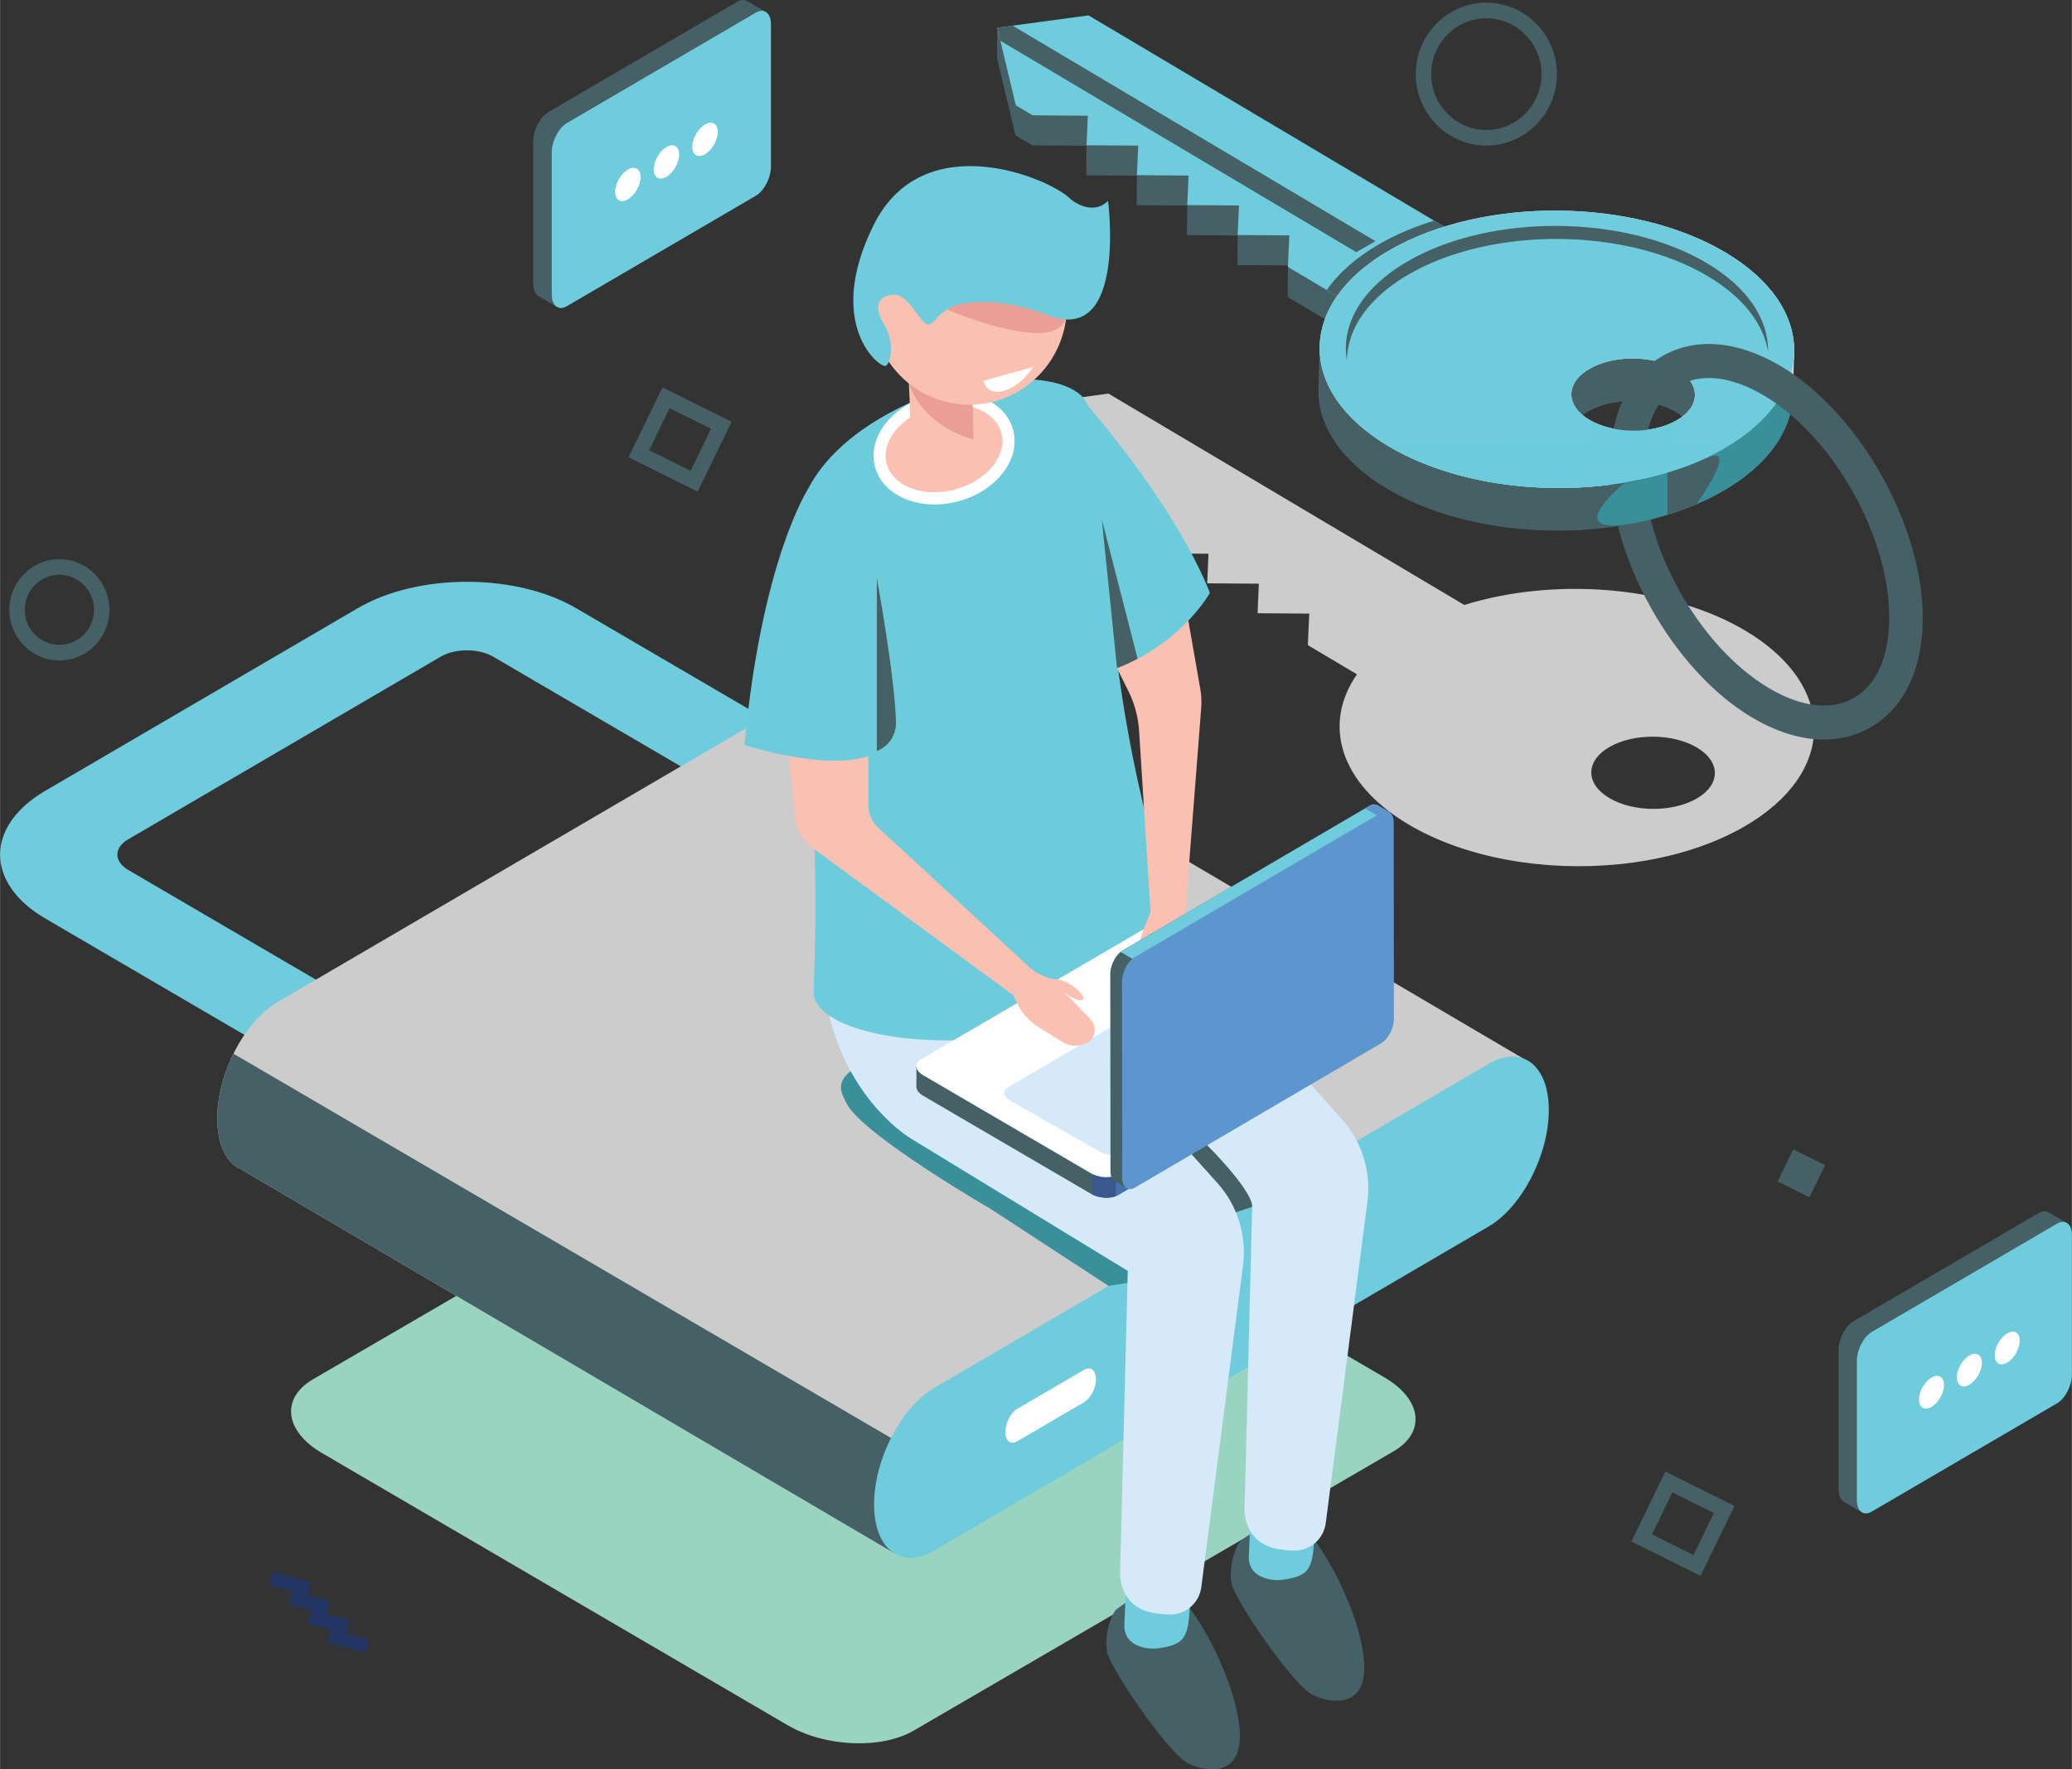 <?xml version="1.0" encoding="UTF-8"?>
<!DOCTYPE svg PUBLIC "-//W3C//DTD SVG 1.1//EN" "http://www.w3.org/Graphics/SVG/1.1/DTD/svg11.dtd">
<!-- Creator: CorelDRAW 2020 (64-Bit Evaluation Version) -->
<svg xmlns="http://www.w3.org/2000/svg" xml:space="preserve" width="3.771in" height="3.221in" version="1.1" style="shape-rendering:geometricPrecision; text-rendering:geometricPrecision; image-rendering:optimizeQuality; fill-rule:evenodd; clip-rule:evenodd"
viewBox="0 0 3110.37 2656.95"
 xmlns:xlink="http://www.w3.org/1999/xlink"
 xmlns:xodm="http://www.corel.com/coreldraw/odm/2003">
 <rect x="0" y="0" width="3110.37" height="2656.95" fill="#333333" stroke="none"/>
 <defs>
  <style type="text/css">
   <![CDATA[
    .fil5 {fill:#FEFEFE;fill-rule:nonzero}
    .fil12 {fill:#FAC1B2;fill-rule:nonzero}
    .fil7 {fill:#F1F3F4;fill-rule:nonzero}
    .fil13 {fill:#EA9E95;fill-rule:nonzero}
    .fil11 {fill:#D5E9F8;fill-rule:nonzero}
    .fil6 {fill:#D4D1D0;fill-rule:nonzero}
    .fil15 {fill:#5D96CF;fill-rule:nonzero}
    .fil14 {fill:#4572AD;fill-rule:nonzero}
    .fil16 {fill:#39588D;fill-rule:nonzero}
    .fil0 {fill:#223565;fill-rule:nonzero}
    .fil8 {fill:#39909A;fill-rule:nonzero}
    .fil10 {fill:#39909A;fill-rule:nonzero}
    .fil17 {fill:#456166;fill-rule:nonzero}
    .fil4 {fill:#456166;fill-rule:nonzero}
    .fil9 {fill:#6DCCDC;fill-rule:nonzero}
    .fil3 {fill:#6FCCDD;fill-rule:nonzero}
    .fil2 {fill:#98D4C0;fill-rule:nonzero}
    .fil1 {fill:#CCCCCC;fill-rule:nonzero}
   ]]>
  </style>
 </defs>
 <g id="Layer_x0020_1">
  <polygon class="fil0" points="461.35,2395.35 466.38,2375.5 409.46,2360.73 404.44,2380.58 "/>
  <polygon class="fil0" points="490.4,2424.03 495.41,2404.18 438.5,2389.41 433.46,2409.26 "/>
  <polygon class="fil0" points="519.43,2452.71 524.46,2432.86 467.52,2418.09 462.51,2437.94 "/>
  <polygon class="fil0" points="548.46,2481.38 553.49,2461.55 496.57,2446.78 491.55,2466.61 "/>
  <path class="fil1" d="M2415.73 1198.35c36.08,21.42 94.79,21.84 131.15,0.93 36.36,-20.92 36.6,-55.24 0.53,-76.68 -36.06,-21.42 -94.79,-21.84 -131.15,-0.91 -36.36,20.91 -36.6,55.24 -0.53,76.66zm-751.77 -607.29l534.22 317.39c135.44,-42.09 308.01,-29.08 421.9,38.58 138.54,82.31 137.63,214.18 -2.05,294.51 -31.36,18.03 -67.05,31.95 -105.09,41.74 -26.89,6.92 -54.95,11.79 -83.51,14.6 -111.12,10.95 -229.7,-9.11 -315.18,-59.91 -103.53,-61.51 -129.15,-150.69 -77.22,-225.36l-73.72 -43.79 2.09 -47.38 -77.57 -0.55 1.95 -44.38 -77.57 -0.55 1.96 -44.39 -77.59 -0.55 1.96 -44.38 -77.58 -0.55 1.96 -44.38 -82.82 -0.59 -25.27 -15.01 -27.89 -116.52 137.04 -18.53z"/>
  <path class="fil2" d="M1371.71 2598.75l720.49 -419.47c48.51,-28.36 42.42,-77.9 -13.59,-110.65l-699.27 -408.81c-56.02,-32.74 -140.75,-36.3 -189.25,-7.94l-720.49 419.47c-48.51,28.37 -42.42,77.9 13.59,110.65l699.27 408.81c56.02,32.75 140.74,36.32 189.25,7.94z"/>
  <path class="fil3" d="M527.04 1647.7l124.56 -72.82 -459.27 -268.49c-21.69,-12.69 -21.69,-33.32 0,-46.01l469.18 -274.28c21.69,-12.69 56.98,-12.69 78.68,0l459.25 268.49 124.57 -72.81 -459.26 -268.5c-90.36,-52.82 -237.41,-52.82 -327.79,0.01l-469.18 274.29c-90.37,52.84 -90.37,138.81 -0.01,191.64l459.27 268.48z"/>
  <path class="fil1" d="M326.04 1679.77c0,-67.44 40.49,-145.76 90.44,-174.97l832.09 -486.45c22.37,-13.08 42.79,-14.01 58.58,-5.08l0.05 -0.03 993.52 584.6 -960.77 733.08 -978.79 -575.26c-3.02,-1.39 -5.95,-3 -8.64,-5.09l-0.02 0 0.01 0c-16.34,-12.54 -26.46,-37.13 -26.46,-70.82z"/>
  <path class="fil4" d="M1339.94 2330.93l-978.79 -575.26c-3.02,-1.39 -5.95,-3 -8.64,-5.09l-0.02 0 0.01 -0.01c-16.34,-12.53 -26.46,-37.12 -26.46,-70.81 0,-32.19 9.3,-66.82 24.38,-97.43l1115.74 652.28 -126.22 96.31z"/>
  <path class="fil3" d="M1402.53 2328.34l832.09 -486.47c49.95,-29.2 90.42,-107.52 90.42,-174.97 0,-67.42 -40.47,-98.41 -90.42,-69.23l-832.09 486.48c-49.95,29.19 -90.44,107.52 -90.44,174.95 0,67.44 40.5,98.43 90.44,69.24z"/>
  <path class="fil5" d="M1527.15 2164.27l100.04 -58.44c9.95,-5.82 18.03,-21.43 18.03,-34.87 0,-13.44 -8.08,-19.61 -18.03,-13.79l-100.04 58.43c-9.95,5.83 -18.02,21.43 -18.02,34.87 0,13.44 8.07,19.62 18.02,13.81z"/>
  <polygon class="fil4" points="2278.35,451.24 2107.38,549.58 1932.94,445.93 1933.4,400.85 1934.89,401.73 1935.03,398.55 1857.45,398 1857.92,353.62 1781.84,353.08 1782.29,308.68 1706.21,308.15 1706.67,263.76 1630.59,263.23 1631.04,218.83 1549.71,218.25 1524.45,203.24 1496.55,86.71 1497.02,41.63 1510.47,84.84 1633.59,68.18 "/>
  <polygon class="fil3" points="2107.85,504.49 1933.4,400.85 1935.49,353.47 1857.92,352.92 1859.87,308.55 1782.29,308 1784.24,263.61 1706.67,263.06 1708.64,218.68 1631.05,218.14 1633.01,173.76 1550.17,173.17 1524.9,158.16 1497.02,41.63 1634.05,23.1 2278.81,406.15 "/>
  <path class="fil4" d="M1991.69 435.48c17.56,-25.26 43.93,-48.86 79.23,-69.17 24.87,-14.31 52.55,-25.89 81.89,-35l126 74.85 -170.96 98.34 -116.16 -69.01z"/>
  <polygon class="fil4" points="1501.69,61.2 1497.02,41.63 1520.01,38.53 2064.77,362.18 2036.08,378.68 "/>
  <polygon class="fil6" points="2691.54,593.46 2693.43,529.37 2673.17,572.65 "/>
  <path class="fil4" d="M2384.46 617.77c-36.36,20.91 -36.6,55.25 -0.53,76.67 36.06,21.43 94.79,21.84 131.15,0.93 36.36,-20.93 36.6,-55.25 0.53,-76.68 -36.07,-21.42 -94.79,-21.83 -131.15,-0.92zm201.77 119.87c-139.69,80.36 -365.24,78.75 -503.79,-3.56 -69.47,-41.27 -103.86,-94.98 -103.3,-148.43l-0.01 0.03 1.94 -67.9 11.39 12.84c16.08,-33.47 46.7,-65 92.04,-91.06 139.66,-80.34 365.22,-78.74 503.76,3.57 138.55,82.32 137.64,214.18 -2.03,294.51z"/>
  <path class="fil7" d="M2386.35 553.7c-36.37,20.93 -36.6,55.25 -0.53,76.68 36.08,21.43 94.79,21.84 131.15,0.93 36.36,-20.91 36.6,-55.25 0.53,-76.67 -36.07,-21.43 -94.78,-21.84 -131.15,-0.94zm201.76 119.88c-139.66,80.35 -365.22,78.75 -503.76,-3.57 -138.55,-82.31 -137.64,-214.17 2.03,-294.51 139.67,-80.35 365.23,-78.75 503.79,3.57 138.54,82.31 137.63,214.17 -2.06,294.51z"/>
  <path class="fil8" d="M2426.18 708.67c30.72,4.86 64.72,0.61 88.91,-13.3 26.08,-15 33.46,-36.88 22.32,-55.98l63.27 -50.8c0,0 33.08,-37.79 65.82,-75.25 50.95,75.41 24.13,164.23 -80.27,224.29 -46.06,26.5 -97.68,41.54 -156.21,50.27l-3.85 -79.23z"/>
  <path class="fil3" d="M2386.35 553.7c-36.37,20.93 -36.6,55.25 -0.53,76.68 36.08,21.43 94.79,21.84 131.15,0.93 36.36,-20.91 36.6,-55.25 0.53,-76.67 -36.07,-21.43 -94.78,-21.84 -131.15,-0.94zm201.76 119.88c-31.36,18.03 -67.04,31.95 -105.09,41.74 -26.88,6.92 -54.94,11.79 -83.51,14.59 -111.11,10.96 -229.7,-9.1 -315.16,-59.9 -138.55,-82.31 -137.64,-214.17 2.03,-294.51 139.67,-80.35 365.23,-78.75 503.79,3.57 138.54,82.31 137.63,214.17 -2.06,294.51z"/>
  <path class="fil4" d="M2654.11 527.65c-6.8,-41.06 -36.86,-81.15 -90.36,-112.94 -123.27,-73.24 -323.95,-74.65 -448.21,-3.18 -61.76,35.53 -92.96,82.38 -93.67,129.5 -8.86,-53.52 21.86,-108.63 92.19,-149.09 124.26,-71.49 324.94,-70.07 448.21,3.17 62,36.85 92.56,84.83 91.84,132.54z"/>
  <path class="fil4" d="M2565.3 567.63c25.14,0 53.32,8.84 82.72,26.3 104.57,62.13 188.95,212.54 188.07,335.31 -0.38,57.2 -19.17,99.38 -52.91,118.76 -33.73,19.39 -79.13,14.17 -127.84,-14.77 -104.58,-62.12 -188.95,-212.54 -188.1,-335.29 0.23,-33.68 7.03,-63.02 19.67,-84.83 8.53,-14.74 19.74,-26.16 33.27,-33.95 13.38,-7.7 28.59,-11.52 45.13,-11.52zm172.84 542.97c25.09,0 48.68,-6.06 69.89,-18.26 50.06,-28.76 77.92,-86.56 78.42,-162.76 0.98,-138.98 -94.55,-309.28 -212.95,-379.63 -64.86,-38.55 -128.15,-43.93 -178.21,-15.13 -21.32,12.27 -38.76,29.92 -51.82,52.47 -17.36,29.96 -26.31,67.06 -26.6,110.3 -0.98,138.97 94.57,309.28 212.97,379.63 37.36,22.19 74.22,33.38 108.3,33.38z"/>
  <path class="fil9" d="M2499.54 680.43l-99.45 24.68 -14.28 -74.72c36.08,21.43 94.79,21.84 131.15,0.93l-17.43 49.12z"/>
  <path class="fil9" d="M2588.11 673.58c-31.36,18.03 -67.04,31.95 -105.09,41.74 -26.88,6.92 -54.94,11.79 -83.51,14.59 -111.11,10.96 -229.7,-9.1 -315.16,-59.9l404.97 -9.2 98.8 12.77z"/>
  <path class="fil10" d="M2438.48 725.36c0,0 43.05,-7.1 87.95,-22.96l0 62.91c-21.4,7.57 -56.67,18.52 -86.88,22.56 -92.72,12.4 -1.08,-62.51 -1.08,-62.51z"/>
  <path class="fil4" d="M2503.06 709.99c18.51,-5.52 38.67,-12.58 57.29,-21.4 54.17,-25.69 -14.35,69.46 -14.35,69.46 0,0 -18.46,7.44 -42.93,15.04l0 -63.1z"/>
  <polygon class="fil10" points="1487.1,1815.4 1664.28,1931.11 1750.54,1916.93 1539.85,1813.8 "/>
  <path class="fil4" d="M1701.32 2399.64c0,0 51.04,-26.07 82.39,12.75 31.34,38.81 76.14,130.41 77.53,192.33 1.39,61.89 -48.38,57.73 -77.95,43.07 -29.6,-14.66 -116.02,-141.59 -121.25,-166.46 -5.23,-24.88 6.17,-58.52 14.49,-65.09 8.31,-6.58 24.8,-16.6 24.8,-16.6z"/>
  <path class="fil3" d="M1690.18 2387.19l-2.35 53.54c-0.51,11.39 5.14,22.23 14.94,27.86 8.91,5.12 21.86,9.05 39.37,6.19 38.45,-6.26 41.89,-17.38 44.63,-70.91 2.73,-53.53 -96.58,-16.68 -96.58,-16.68z"/>
  <path class="fil4" d="M1888.15 2296.68c0,0 51.04,-26.05 82.39,12.75 31.33,38.8 76.14,130.42 77.53,192.33 1.39,61.89 -48.38,57.72 -77.96,43.08 -29.59,-14.66 -116.01,-141.6 -121.24,-166.46 -5.24,-24.88 6.16,-58.5 14.48,-65.09 8.31,-6.58 24.8,-16.61 24.8,-16.61z"/>
  <path class="fil3" d="M1877.01 2284.23l-2.35 53.54c-0.51,11.39 5.14,22.24 14.94,27.87 8.91,5.12 21.86,9.05 39.37,6.19 38.45,-6.26 41.88,-17.38 44.63,-70.91 2.73,-53.53 -96.59,-16.69 -96.59,-16.69z"/>
  <path class="fil11" d="M1421.59 1301.21c15.1,-248.88 266.18,36.62 266.18,36.62l171.85 170.55 154.74 172.14c30.22,33.61 44.28,79 38.43,124.07l-62.59 482.64c-3.1,23.84 -23.24,41.42 -46.98,41.23 -6.7,-0.06 -14.38,-0.67 -23.18,-2.05 -55.85,-8.8 -51.73,-62.57 -51.73,-62.57l11.44 -451.43 -324.96 -198.36c0,0 -148.3,-63.97 -133.2,-312.85z"/>
  <path class="fil4" d="M1755.58 1727.1l46.25 -17.2c1.07,0 78.61,75.95 77.93,102.51l-34.78 11.31 -87.36 -85.86 -2.03 -10.77z"/>
  <path class="fil10" d="M1487.1 1815.4c0,0 -193.13,-111.66 -216.24,-158.47 -9.06,-18.33 -23.13,-37.48 33.22,-65.2l257.55 185.9 -11.16 64.01 -63.38 -26.24z"/>
  <path class="fil11" d="M1234.76 1397.25c16.11,-248.81 266.19,36.61 266.19,36.61l171.85 170.56 154.74 172.12c30.22,33.62 44.28,79.02 38.43,124.09l-62.6 482.65c-3.09,23.83 -23.23,41.41 -46.97,41.23 -6.7,-0.06 -14.39,-0.68 -23.19,-2.07 -55.84,-8.8 -51.72,-62.57 -51.72,-62.57l11.44 -451.41 -324.96 -198.37c0,0 -147.92,-85.36 -133.21,-312.85z"/>
  <path class="fil9" d="M1383.3 597.1c-190.35,79.93 -186.54,193.86 -186.54,193.86 0,0 37.29,417.71 24.56,696.67 -5.32,116.63 611.89,125.53 519.84,-185.6 -108.52,-366.84 -67.85,-663.82 -118.65,-708.6 -50.81,-44.8 -189.97,-16.98 -239.22,3.68z"/>
  <path class="fil12" d="M1322.06 698.13c9.95,39.14 60.6,59.77 113.1,46.06 52.52,-13.69 87.01,-56.52 77.05,-95.65 -9.96,-39.14 -60.6,-59.76 -113.1,-46.07 -52.51,13.71 -87.01,56.54 -77.04,95.66z"/>
  <path class="fil5" d="M1431.69 607.43c35.34,0 64.9,16.66 71.71,43.41 4.07,16.01 -0.66,33.51 -13.34,49.25 -13.33,16.55 -33.63,29.05 -57.16,35.19 -47.57,12.37 -93.33,-5.28 -102.02,-39.42 -4.07,-16.03 0.65,-33.51 13.34,-49.25 13.33,-16.56 33.62,-29.05 57.16,-35.21 10.31,-2.68 20.53,-3.96 30.31,-3.96zm-28.66 150.19c11.16,0 22.75,-1.45 34.41,-4.49 27.26,-7.12 50.96,-21.81 66.73,-41.39 16.43,-20.38 22.42,-43.65 16.86,-65.49 -11.17,-44 -66.9,-67.66 -124.17,-52.69 -27.26,7.11 -50.96,21.82 -66.73,41.4 -16.43,20.39 -22.43,43.64 -16.86,65.48 8.9,35.05 46.07,57.18 89.77,57.18z"/>
  <path class="fil12" d="M1459.62 588.42c0,0 -1.63,7.73 1.66,68.81 1.03,19.2 -65.36,37.14 -82.54,19.76 -17.16,-17.38 -10.29,-35.45 -14.42,-100.8 -4.12,-65.35 95.29,12.24 95.29,12.24z"/>
  <path class="fil13" d="M1364.33 576.18c0,0 16.36,60.6 96.97,83.84l-1.23 -55.07 -95.74 -28.77z"/>
  <path class="fil12" d="M1313.28 422.23c-20.27,79.33 26.83,160.27 105.17,180.79 78.35,20.51 158.28,-27.18 178.53,-106.52 20.26,-79.32 -26.83,-160.26 -105.18,-180.78 -78.34,-20.51 -158.28,27.19 -178.52,106.51z"/>
  <path class="fil13" d="M1421.48 464.81c0,0 80.67,34.99 136.53,35.39 55.86,0.41 43.54,-46.96 43.54,-46.96l-165.82 -24.27 -14.25 35.84z"/>
  <path class="fil3" d="M1574.65 474.03c0,0 -70.27,-30.2 -131.91,-17.61 -14.5,2.96 -27.93,10.82 -37.26,22.42 -3.05,3.79 -6.91,7.26 -11.28,8.25 -10.93,2.51 -28.82,-43.42 -50.08,-44.46 -21.24,-1.05 -35.43,14.18 -18,42.43 17.42,28.25 11.52,59.85 3.52,64.39 -8.02,4.53 -93.05,-61.41 -18.05,-211.86 75.01,-150.45 265.52,-69.42 295.16,-38.92 0,0 31.21,27.53 56.6,3.03 0,0 28.46,215.84 -88.7,172.34z"/>
  <path class="fil12" d="M1303.55 1096.15l0 112.86c0,12.94 5.37,25.27 14.81,33.98l228.98 211.4 -26.01 40.28 -302.41 -222.08c-14.11,-10.37 -23.2,-26.31 -25.03,-43.87l-20.45 -196.84 130.1 64.26z"/>
  <path class="fil9" d="M1212.89 734.52c0,0 -69.48,105.8 -95.35,384.25 0,0 118.66,38.86 186.02,16.79 67.33,-22.05 -90.67,-401.04 -90.67,-401.04z"/>
  <path class="fil4" d="M1316.23 868.28c0,0 27.19,147.39 28.74,216.66 0.42,19.03 -11.06,36.21 -28.74,42.69l0 -259.35z"/>
  <path class="fil4" d="M1375.64 1601.15l50.62 -6.76 326.69 -191c10.47,-6.13 28.77,-5.36 40.87,1.72l231.5 135.28 30.59 -4.1 0 30.86 -0.03 0c0.21,4.06 -2.08,7.98 -7.02,10.86l-370.25 216.44c-10.47,6.14 -28.76,5.36 -40.86,-1.71l-252.12 -147.33c-6.8,-3.98 -10.18,-9.11 -10,-13.91l0 -30.36z"/>
  <path class="fil14" d="M1621.12 1480.46l23.2 -13.57 255.18 0 125.81 73.49 30.59 -4.1 0 30.86 -0.03 0c0.21,4.06 -2.08,7.98 -7.02,10.86l-370.25 216.44c-5.53,3.24 -13.25,4.53 -21.08,4l-36.4 -318z"/>
  <path class="fil15" d="M2042.33 1538.11l13.58 -1.82 0 30.86 -0.03 0c0.21,4.06 -2.08,7.98 -7.02,10.86l-6.53 3.81 0 -43.72z"/>
  <path class="fil16" d="M1674.88 1796.22c-9.93,3.81 -24.12,2.98 -34.71,-2.19l0 -52.47 34.71 0 0 54.66z"/>
  <path class="fil5" d="M1678.61 1763.63l370.25 -216.44c10.48,-6.12 9.16,-16.82 -2.94,-23.88l-252.1 -147.35c-12.09,-7.06 -30.39,-7.83 -40.87,-1.71l-370.25 216.44c-10.47,6.12 -9.16,16.82 2.94,23.89l252.12 147.35c12.1,7.06 30.38,7.84 40.86,1.71z"/>
  <path class="fil11" d="M1684.87 1730.84l307.85 -179.99c8.71,-5.09 7.62,-13.98 -2.44,-19.87l-135.09 -76.92c-10.06,-5.88 -25.27,-6.51 -33.97,-1.42l-307.86 179.97c-8.71,5.1 -7.62,13.99 2.44,19.87l135.1 76.93c10.05,5.87 25.27,6.51 33.97,1.43z"/>
  <path class="fil12" d="M1779.49 1368.85l3.83 25.87c3.27,22.05 2.7,44.49 -1.67,66.34l-4.56 22.79c-2.58,12.86 -12.62,22.83 -25.36,25.17 -9.97,1.83 -19.36,-5.24 -20.49,-15.43l-6.11 -55.29c0,0 -13.97,18.52 -20.72,18.52 -6.74,0 7.56,-55.38 22.8,-86.72 15.27,-31.35 52.27,-1.26 52.27,-1.26z"/>
  <path class="fil12" d="M1653.99 957.72l39.72 79.62c9.41,18.83 14.93,39.39 16.26,60.44l17.25 272.33 52.27 -1.26 23.72 -305.83c0.73,-9.45 0.29,-18.95 -1.35,-28.27l-27.09 -155.09 -120.78 78.06z"/>
  <path class="fil4" d="M1691.15 1784.43l31.05 -41.05 326.47 -191.4c10.46,-6.13 18.93,-22.56 18.92,-36.71l-0.3 -270.64 18.78 -24.82 -17.64 -10.35 -0.02 0.02c-3.37,-2.2 -7.87,-2.14 -12.81,0.75l-369.97 216.92c-10.47,6.13 -18.94,22.56 -18.93,36.7l0.32 294.76c0.01,7.97 2.7,13.48 6.92,15.72l17.21 10.1z"/>
  <path class="fil3" d="M1916.92 1629.24l23.19 -13.61 127.32 -223.92 -0.14 -147.07 18.78 -24.82 -17.64 -10.35 -0.02 0.02c-3.37,-2.2 -7.87,-2.14 -12.81,0.75l-369.97 216.92c-5.53,3.23 -10.49,9.37 -13.95,16.51l245.23 185.58z"/>
  <path class="fil15" d="M2077.74 1230.82l8.33 -11 -17.64 -10.35 -0.02 0.02c-3.37,-2.2 -7.87,-2.14 -12.81,0.75l-6.51 3.82 28.64 16.76z"/>
  <path class="fil4" d="M1682.26 1429.55c-8.22,6.81 -14.59,19.68 -15.46,31.56l36.16 21.14 17.32 -30.47 -38.03 -22.22z"/>
  <path class="fil15" d="M1703.25 1437.48l369.97 -216.92c10.48,-6.13 18.97,0.37 18.99,14.5l0.31 294.75c0.02,14.14 -8.44,30.58 -18.91,36.72l-369.98 216.91c-10.46,6.13 -18.96,-0.35 -18.98,-14.5l-0.31 -294.75c-0.01,-14.14 8.45,-30.57 18.92,-36.71z"/>
  <path class="fil12" d="M1521.33 1494.67l5.92 12.44c6.83,14.32 17.56,26.36 30.92,34.7l36.75 22.94c11.43,7.14 25.91,7.73 37.51,0.88l1.25 -0.76c11.68,-7.42 12.73,-24.4 3.12,-34.4l-38.41 -39.98c0,0 21.57,16.74 27.61,10 4.43,-4.95 -20.91,-29.06 -40.38,-29.85 -19.48,-0.78 -38.31,-16.26 -38.31,-16.26l-26.01 40.28z"/>
  <path class="fil9" d="M1618.71 592.83c0,0 140.78,155.12 197.58,297.42 0,0 -48.14,87.83 -165.99,122.29 -117.85,34.45 -31.59,-419.72 -31.59,-419.72z"/>
  <path class="fil4" d="M1676.81 1003.34l-22.82 -223.21 53.77 209.13c-9.58,5.05 -19.95,9.76 -30.94,14.07z"/>
  <path class="fil5" d="M1513.27 561.53l37.83 -10.53c0,0 -18.07,28.78 -44.43,36.11 -26.37,7.33 -30.47,-15.26 -30.47,-15.26l37.07 -10.31z"/>
  <path class="fil4" d="M2231.28 27.44c45.69,0 82.84,37.62 82.84,83.88 0,46.26 -37.16,83.88 -82.84,83.88 -45.68,0 -82.83,-37.62 -82.83,-83.88 0,-46.26 37.15,-83.88 82.83,-83.88zm0 191.18c58.43,0 105.96,-48.14 105.96,-107.31 0,-59.16 -47.53,-107.3 -105.96,-107.3 -58.42,0 -105.97,48.14 -105.97,107.3 0,59.17 47.55,107.31 105.97,107.31z"/>
  <path class="fil4" d="M89.03 863.07c28.69,0 52.03,23.63 52.03,52.67 0,29.03 -23.34,52.66 -52.03,52.66 -28.68,0 -52.01,-23.63 -52.01,-52.66 0,-29.05 23.33,-52.67 52.01,-52.67zm0 128.76c41.43,0 75.15,-34.14 75.15,-76.08 0,-41.95 -33.72,-76.1 -75.15,-76.1 -41.42,0 -75.14,34.15 -75.14,76.1 0,41.95 33.71,76.08 75.14,76.08z"/>
  <path class="fil4" d="M2572.85 2272.1l-30.59 63.02 -62.24 -30.97 30.6 -63.02 62.24 30.97zm-20.05 94.36l51.01 -105.03 -103.73 -51.64 -51.01 105.03 103.73 51.64z"/>
  <path class="fil4" d="M1067.28 643.99l-30.59 63.03 -62.24 -30.98 30.58 -63.03 62.25 30.98zm-20.06 94.37l51 -105.05 -103.73 -51.64 -51 105.05 103.73 51.65z"/>
  <polygon class="fil4" points="2668.65,1774.19 2716.34,1797.94 2739.77,1749.63 2692.09,1725.9 "/>
  <path class="fil17" d="M823.04 168.39l283.45 -165.69c5.61,-3.29 10.69,-3.41 14.66,-1.2l-0.02 -0.18 27.49 16.08c0,0 -12.17,4.49 -19.33,7.16l0 209c0,17 -10.21,36.76 -22.8,44.13l-270.92 158.38 0 24.53 -27.77 -16.2 0.15 -0.06c-4.69,-2.91 -7.7,-9.25 -7.7,-18.41l0 -213.42c0,-17.01 10.21,-36.76 22.8,-44.13z"/>
  <path class="fil3" d="M851.04 459.74l283.44 -165.72c12.6,-7.36 22.81,-27.11 22.81,-44.12l0 -213.42c0,-17 -10.21,-24.83 -22.81,-17.46l-283.44 165.72c-12.59,7.36 -22.8,27.11 -22.8,44.13l0 213.42c0,17 10.21,24.82 22.8,17.45z"/>
  <path class="fil5" d="M1039.16 220.47c0,12.35 8.57,17.37 19.14,11.18 10.56,-6.17 19.12,-21.18 19.12,-33.54 0,-12.34 -8.56,-17.35 -19.12,-11.18 -10.57,6.18 -19.14,21.19 -19.14,33.54z"/>
  <path class="fil5" d="M981.23 254.36c0,12.34 8.56,17.35 19.13,11.18 10.56,-6.17 19.14,-21.2 19.14,-33.55 0,-12.35 -8.58,-17.35 -19.14,-11.18 -10.56,6.17 -19.13,21.18 -19.13,33.55z"/>
  <path class="fil5" d="M923.3 288.22c0,12.34 8.56,17.35 19.13,11.18 10.55,-6.17 19.12,-21.19 19.12,-33.55 0,-12.34 -8.57,-17.35 -19.12,-11.17 -10.57,6.17 -19.13,21.2 -19.13,33.54z"/>
  <path class="fil4" d="M2782.46 1984.12l278.07 -162.56c5.5,-3.22 10.49,-3.35 14.37,-1.18l-0.02 -0.17 26.98 15.77c0,0 -11.94,4.42 -18.95,7.02l0 205.04c0,16.69 -10.02,36.08 -22.38,43.29l-265.78 155.39 0 24.06 -27.25 -15.88 0.15 -0.06c-4.6,-2.84 -7.56,-9.09 -7.56,-18.07l0 -209.37c0,-16.67 10.02,-36.06 22.38,-43.28z"/>
  <path class="fil3" d="M2809.93 2269.93l278.07 -162.56c12.36,-7.23 22.38,-26.61 22.38,-43.29l0 -209.36c0,-16.68 -10.02,-24.35 -22.38,-17.13l-278.07 162.56c-12.36,7.23 -22.38,26.61 -22.38,43.3l0 209.36c0,16.68 10.02,24.36 22.38,17.12z"/>
  <path class="fil5" d="M2994.49 2035.23c0,12.11 8.4,17.02 18.77,10.96 10.36,-6.05 18.77,-20.78 18.77,-32.9 0,-12.11 -8.41,-17.02 -18.77,-10.95 -10.37,6.04 -18.77,20.78 -18.77,32.9z"/>
  <path class="fil5" d="M2937.65 2068.45c0,12.12 8.4,17.03 18.76,10.97 10.37,-6.05 18.77,-20.79 18.77,-32.9 0,-12.11 -8.4,-17.03 -18.77,-10.98 -10.37,6.06 -18.76,20.8 -18.76,32.91z"/>
  <path class="fil5" d="M2880.82 2101.67c0,12.12 8.4,17.03 18.75,10.98 10.37,-6.06 18.77,-20.8 18.77,-32.91 0,-12.11 -8.4,-17.03 -18.77,-10.97 -10.36,6.05 -18.75,20.79 -18.75,32.9z"/>
 </g>
</svg>
